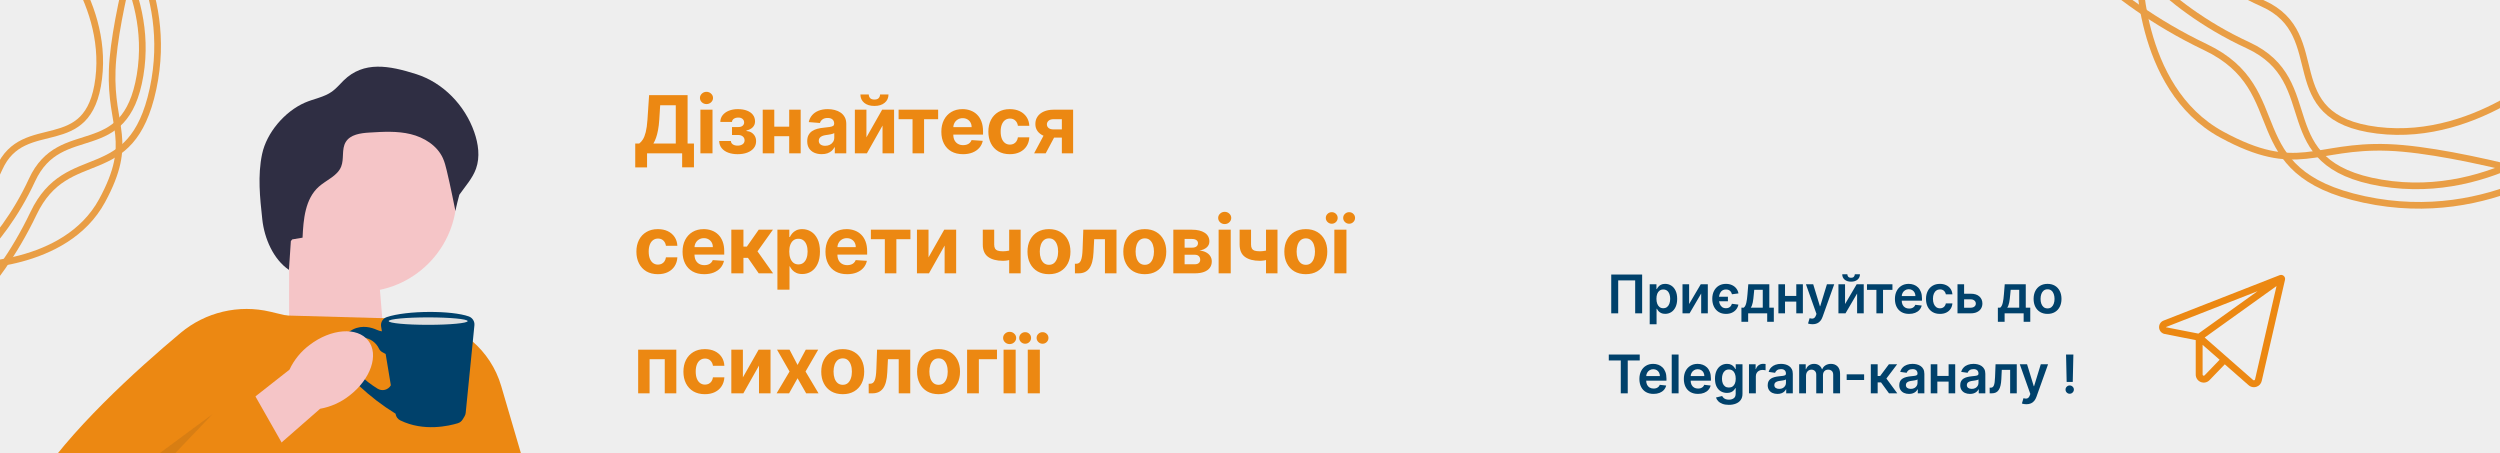<svg width="375" height="68" viewBox="0 0 375 68" fill="none" xmlns="http://www.w3.org/2000/svg">
    <rect x="0" y="0" width="375" height="68" fill="#808080" stroke="none"/>
    <g clip-path="url(#clip0_8331_39051)">
        <rect width="375" height="68" fill="#EEEEEE"/>
        <path d="M95.285 25.105V21.53H95.878C96.079 21.385 96.264 21.18 96.432 20.916C96.599 20.649 96.743 20.281 96.862 19.812C96.981 19.341 97.067 18.724 97.118 17.963L97.365 14.273H103.139V21.53H104.094V25.097H102.321V23H97.058V25.105H95.285ZM98.008 21.53H101.366V15.794H99.027L98.891 17.963C98.854 18.54 98.793 19.051 98.707 19.497C98.625 19.943 98.524 20.334 98.405 20.669C98.288 21.001 98.156 21.288 98.008 21.53ZM105.061 23V16.454H106.877V23H105.061ZM105.973 15.611C105.704 15.611 105.472 15.521 105.279 15.342C105.088 15.161 104.993 14.943 104.993 14.69C104.993 14.44 105.088 14.226 105.279 14.047C105.472 13.865 105.704 13.774 105.973 13.774C106.243 13.774 106.473 13.865 106.664 14.047C106.857 14.226 106.954 14.44 106.954 14.69C106.954 14.943 106.857 15.161 106.664 15.342C106.473 15.521 106.243 15.611 105.973 15.611ZM107.874 21.146H109.634C109.643 21.362 109.739 21.533 109.924 21.658C110.109 21.783 110.347 21.845 110.64 21.845C110.935 21.845 111.184 21.777 111.386 21.641C111.587 21.501 111.688 21.303 111.688 21.044C111.688 20.885 111.648 20.747 111.569 20.631C111.489 20.511 111.379 20.418 111.237 20.349C111.095 20.281 110.93 20.247 110.742 20.247H109.8V19.058H110.742C111.023 19.058 111.239 18.993 111.39 18.862C111.543 18.732 111.62 18.568 111.62 18.372C111.62 18.151 111.541 17.973 111.381 17.84C111.225 17.703 111.014 17.635 110.747 17.635C110.477 17.635 110.252 17.696 110.073 17.818C109.897 17.938 109.806 18.094 109.8 18.287H108.049C108.055 17.895 108.173 17.555 108.403 17.268C108.636 16.982 108.948 16.76 109.34 16.604C109.735 16.447 110.177 16.369 110.666 16.369C111.2 16.369 111.66 16.445 112.046 16.595C112.435 16.743 112.734 16.954 112.941 17.23C113.151 17.506 113.256 17.834 113.256 18.215C113.256 18.561 113.143 18.851 112.916 19.084C112.688 19.317 112.37 19.483 111.961 19.582V19.651C112.231 19.668 112.475 19.74 112.694 19.868C112.913 19.996 113.087 20.172 113.218 20.396C113.349 20.618 113.414 20.881 113.414 21.185C113.414 21.591 113.295 21.939 113.056 22.229C112.82 22.518 112.494 22.741 112.076 22.898C111.661 23.051 111.185 23.128 110.648 23.128C110.126 23.128 109.657 23.053 109.242 22.902C108.83 22.749 108.502 22.524 108.258 22.229C108.016 21.933 107.889 21.572 107.874 21.146ZM118.963 19.003V20.43H115.545V19.003H118.963ZM116.142 16.454V23H114.407V16.454H116.142ZM120.101 16.454V23H118.379V16.454H120.101ZM123.255 23.124C122.838 23.124 122.466 23.051 122.139 22.906C121.812 22.759 121.554 22.541 121.363 22.254C121.176 21.965 121.082 21.604 121.082 21.172C121.082 20.808 121.149 20.503 121.282 20.256C121.416 20.009 121.598 19.81 121.828 19.659C122.058 19.509 122.319 19.395 122.612 19.318C122.907 19.241 123.217 19.188 123.541 19.156C123.922 19.116 124.228 19.079 124.461 19.046C124.694 19.009 124.863 18.954 124.969 18.884C125.074 18.812 125.126 18.707 125.126 18.568V18.543C125.126 18.273 125.041 18.064 124.87 17.916C124.703 17.768 124.464 17.695 124.155 17.695C123.828 17.695 123.568 17.767 123.375 17.912C123.182 18.054 123.054 18.233 122.991 18.449L121.312 18.312C121.397 17.915 121.565 17.571 121.815 17.281C122.065 16.989 122.388 16.764 122.782 16.608C123.18 16.449 123.64 16.369 124.163 16.369C124.527 16.369 124.875 16.412 125.207 16.497C125.542 16.582 125.839 16.715 126.098 16.893C126.359 17.072 126.565 17.303 126.716 17.584C126.866 17.862 126.942 18.196 126.942 18.585V23H125.22V22.092H125.169C125.064 22.297 124.923 22.477 124.747 22.634C124.571 22.787 124.359 22.908 124.112 22.996C123.865 23.081 123.579 23.124 123.255 23.124ZM123.775 21.871C124.042 21.871 124.278 21.818 124.483 21.713C124.687 21.605 124.848 21.46 124.964 21.278C125.081 21.097 125.139 20.891 125.139 20.66V19.966C125.082 20.003 125.004 20.037 124.905 20.068C124.808 20.097 124.699 20.124 124.576 20.149C124.454 20.172 124.332 20.193 124.21 20.213C124.088 20.23 123.977 20.246 123.878 20.26C123.665 20.291 123.478 20.341 123.319 20.409C123.16 20.477 123.037 20.57 122.949 20.686C122.861 20.8 122.817 20.942 122.817 21.112C122.817 21.359 122.906 21.548 123.085 21.679C123.267 21.807 123.497 21.871 123.775 21.871ZM129.964 20.605L132.321 16.454H134.111V23H132.38V18.837L130.032 23H128.23V16.454H129.964V20.605ZM132.01 14.171H133.275C133.273 14.688 133.081 15.104 132.7 15.419C132.322 15.734 131.811 15.892 131.166 15.892C130.518 15.892 130.005 15.734 129.628 15.419C129.25 15.104 129.061 14.688 129.061 14.171H130.318C130.315 14.367 130.378 14.543 130.505 14.699C130.636 14.855 130.856 14.933 131.166 14.933C131.467 14.933 131.683 14.857 131.814 14.703C131.944 14.55 132.01 14.372 132.01 14.171ZM134.789 17.882V16.454H140.72V17.882H138.611V23H136.881V17.882H134.789ZM144.449 23.128C143.776 23.128 143.197 22.991 142.711 22.719C142.228 22.443 141.856 22.054 141.594 21.551C141.333 21.046 141.202 20.447 141.202 19.757C141.202 19.084 141.333 18.493 141.594 17.984C141.856 17.476 142.224 17.079 142.698 16.796C143.175 16.511 143.735 16.369 144.377 16.369C144.809 16.369 145.211 16.439 145.583 16.578C145.958 16.715 146.285 16.921 146.563 17.196C146.844 17.472 147.063 17.818 147.219 18.236C147.376 18.651 147.454 19.136 147.454 19.693V20.192H141.927V19.067H145.745C145.745 18.805 145.688 18.574 145.574 18.372C145.461 18.171 145.303 18.013 145.101 17.899C144.903 17.783 144.671 17.724 144.407 17.724C144.131 17.724 143.887 17.788 143.674 17.916C143.464 18.041 143.299 18.21 143.18 18.423C143.06 18.634 142.999 18.868 142.996 19.126V20.196C142.996 20.52 143.056 20.8 143.175 21.035C143.297 21.271 143.469 21.453 143.691 21.581C143.912 21.709 144.175 21.773 144.479 21.773C144.681 21.773 144.866 21.744 145.033 21.688C145.201 21.631 145.344 21.546 145.464 21.432C145.583 21.318 145.674 21.179 145.736 21.014L147.415 21.125C147.33 21.528 147.155 21.881 146.891 22.182C146.63 22.48 146.292 22.713 145.877 22.881C145.465 23.046 144.989 23.128 144.449 23.128ZM151.476 23.128C150.805 23.128 150.229 22.986 149.746 22.702C149.265 22.415 148.896 22.017 148.638 21.509C148.382 21 148.254 20.415 148.254 19.753C148.254 19.082 148.383 18.494 148.642 17.989C148.903 17.48 149.274 17.084 149.754 16.8C150.234 16.513 150.805 16.369 151.467 16.369C152.038 16.369 152.538 16.473 152.967 16.68C153.396 16.888 153.736 17.179 153.986 17.554C154.236 17.929 154.373 18.369 154.399 18.875H152.686C152.638 18.548 152.51 18.285 152.302 18.087C152.098 17.885 151.829 17.784 151.497 17.784C151.216 17.784 150.97 17.861 150.76 18.014C150.552 18.165 150.39 18.385 150.274 18.675C150.158 18.965 150.099 19.315 150.099 19.727C150.099 20.145 150.156 20.5 150.27 20.793C150.386 21.085 150.55 21.308 150.76 21.462C150.97 21.615 151.216 21.692 151.497 21.692C151.704 21.692 151.89 21.649 152.055 21.564C152.223 21.479 152.361 21.355 152.469 21.193C152.579 21.028 152.652 20.831 152.686 20.601H154.399C154.371 21.101 154.234 21.541 153.99 21.922C153.748 22.3 153.415 22.595 152.989 22.808C152.562 23.021 152.058 23.128 151.476 23.128ZM159.277 23V17.878H158.049C157.717 17.878 157.464 17.954 157.291 18.108C157.117 18.261 157.032 18.443 157.035 18.653C157.032 18.866 157.115 19.047 157.282 19.195C157.453 19.34 157.703 19.412 158.032 19.412H159.882V20.639H158.032C157.473 20.639 156.988 20.554 156.579 20.384C156.17 20.213 155.855 19.976 155.633 19.672C155.411 19.365 155.302 19.009 155.305 18.602C155.302 18.176 155.411 17.803 155.633 17.482C155.855 17.158 156.171 16.906 156.583 16.727C156.998 16.546 157.487 16.454 158.049 16.454H160.968V23H159.277ZM155.117 23L156.937 19.591H158.671L156.856 23H155.117ZM98.682 41.128C98.011 41.128 97.435 40.986 96.952 40.702C96.472 40.415 96.102 40.017 95.844 39.508C95.588 39 95.46 38.415 95.46 37.753C95.46 37.082 95.59 36.494 95.848 35.989C96.109 35.48 96.48 35.084 96.96 34.8C97.44 34.513 98.011 34.369 98.673 34.369C99.244 34.369 99.744 34.473 100.173 34.68C100.602 34.888 100.942 35.179 101.192 35.554C101.442 35.929 101.58 36.369 101.605 36.875H99.892C99.844 36.548 99.716 36.285 99.508 36.087C99.304 35.885 99.035 35.784 98.703 35.784C98.422 35.784 98.176 35.861 97.966 36.014C97.758 36.165 97.597 36.385 97.48 36.675C97.364 36.965 97.305 37.315 97.305 37.727C97.305 38.145 97.362 38.5 97.476 38.793C97.592 39.085 97.756 39.308 97.966 39.462C98.176 39.615 98.422 39.692 98.703 39.692C98.91 39.692 99.097 39.649 99.261 39.564C99.429 39.479 99.567 39.355 99.675 39.193C99.785 39.028 99.858 38.831 99.892 38.601H101.605C101.577 39.101 101.44 39.541 101.196 39.922C100.955 40.3 100.621 40.595 100.195 40.808C99.769 41.021 99.264 41.128 98.682 41.128ZM105.63 41.128C104.957 41.128 104.378 40.992 103.892 40.719C103.409 40.443 103.037 40.054 102.775 39.551C102.514 39.045 102.383 38.447 102.383 37.757C102.383 37.084 102.514 36.493 102.775 35.984C103.037 35.476 103.405 35.08 103.879 34.795C104.356 34.511 104.916 34.369 105.558 34.369C105.99 34.369 106.392 34.439 106.764 34.578C107.139 34.715 107.466 34.92 107.744 35.196C108.025 35.472 108.244 35.818 108.4 36.236C108.556 36.651 108.635 37.136 108.635 37.693V38.192H103.108V37.067H106.926C106.926 36.805 106.869 36.574 106.755 36.372C106.642 36.17 106.484 36.013 106.282 35.899C106.083 35.783 105.852 35.724 105.588 35.724C105.312 35.724 105.068 35.788 104.855 35.916C104.645 36.041 104.48 36.21 104.36 36.423C104.241 36.633 104.18 36.868 104.177 37.126V38.196C104.177 38.52 104.237 38.8 104.356 39.035C104.478 39.271 104.65 39.453 104.872 39.581C105.093 39.709 105.356 39.773 105.66 39.773C105.862 39.773 106.047 39.744 106.214 39.688C106.382 39.631 106.525 39.545 106.645 39.432C106.764 39.318 106.855 39.179 106.917 39.014L108.596 39.125C108.511 39.528 108.336 39.881 108.072 40.182C107.811 40.48 107.473 40.713 107.058 40.881C106.646 41.045 106.17 41.128 105.63 41.128ZM109.699 41V34.455H111.515V36.994H112.026L113.807 34.455H115.938L113.624 37.702L115.963 41H113.807L112.192 38.678H111.515V41H109.699ZM116.611 43.455V34.455H118.4V35.554H118.481C118.561 35.378 118.676 35.199 118.826 35.017C118.98 34.832 119.179 34.679 119.423 34.557C119.67 34.432 119.977 34.369 120.343 34.369C120.821 34.369 121.261 34.494 121.665 34.744C122.068 34.992 122.39 35.365 122.632 35.865C122.873 36.362 122.994 36.986 122.994 37.736C122.994 38.466 122.876 39.082 122.64 39.585C122.407 40.085 122.089 40.465 121.686 40.723C121.285 40.979 120.836 41.106 120.339 41.106C119.987 41.106 119.687 41.048 119.44 40.932C119.196 40.815 118.995 40.669 118.839 40.493C118.683 40.314 118.564 40.133 118.481 39.952H118.426V43.455H116.611ZM118.388 37.727C118.388 38.117 118.441 38.456 118.549 38.746C118.657 39.035 118.814 39.261 119.018 39.423C119.223 39.582 119.471 39.662 119.764 39.662C120.059 39.662 120.309 39.581 120.514 39.419C120.718 39.254 120.873 39.027 120.978 38.737C121.086 38.445 121.14 38.108 121.14 37.727C121.14 37.349 121.088 37.017 120.983 36.73C120.878 36.443 120.723 36.219 120.518 36.057C120.314 35.895 120.062 35.814 119.764 35.814C119.468 35.814 119.218 35.892 119.014 36.048C118.812 36.205 118.657 36.426 118.549 36.713C118.441 37 118.388 37.338 118.388 37.727ZM127.067 41.128C126.394 41.128 125.814 40.992 125.329 40.719C124.846 40.443 124.473 40.054 124.212 39.551C123.951 39.045 123.82 38.447 123.82 37.757C123.82 37.084 123.951 36.493 124.212 35.984C124.473 35.476 124.841 35.08 125.316 34.795C125.793 34.511 126.353 34.369 126.995 34.369C127.427 34.369 127.829 34.439 128.201 34.578C128.576 34.715 128.902 34.92 129.181 35.196C129.462 35.472 129.681 35.818 129.837 36.236C129.993 36.651 130.071 37.136 130.071 37.693V38.192H124.545V37.067H128.363C128.363 36.805 128.306 36.574 128.192 36.372C128.079 36.17 127.921 36.013 127.719 35.899C127.52 35.783 127.289 35.724 127.025 35.724C126.749 35.724 126.505 35.788 126.292 35.916C126.081 36.041 125.917 36.21 125.797 36.423C125.678 36.633 125.617 36.868 125.614 37.126V38.196C125.614 38.52 125.674 38.8 125.793 39.035C125.915 39.271 126.087 39.453 126.309 39.581C126.53 39.709 126.793 39.773 127.097 39.773C127.299 39.773 127.483 39.744 127.651 39.688C127.819 39.631 127.962 39.545 128.081 39.432C128.201 39.318 128.292 39.179 128.354 39.014L130.033 39.125C129.948 39.528 129.773 39.881 129.509 40.182C129.248 40.48 128.91 40.713 128.495 40.881C128.083 41.045 127.607 41.128 127.067 41.128ZM130.631 35.882V34.455H136.563V35.882H134.454V41H132.724V35.882H130.631ZM139.278 38.605L141.634 34.455H143.424V41H141.694V36.837L139.346 41H137.543V34.455H139.278V38.605ZM153.097 34.455V41H151.376V34.455H153.097ZM152.258 37.327V38.758C152.118 38.821 151.945 38.881 151.738 38.938C151.53 38.992 151.313 39.035 151.086 39.07C150.859 39.104 150.645 39.121 150.447 39.121C149.506 39.121 148.766 38.928 148.226 38.541C147.687 38.152 147.417 37.531 147.417 36.679V34.446H149.13V36.679C149.13 36.932 149.172 37.132 149.258 37.28C149.346 37.428 149.485 37.534 149.675 37.599C149.868 37.662 150.126 37.693 150.447 37.693C150.745 37.693 151.038 37.662 151.324 37.599C151.611 37.537 151.922 37.446 152.258 37.327ZM157.344 41.128C156.682 41.128 156.11 40.987 155.627 40.706C155.147 40.422 154.776 40.027 154.514 39.521C154.253 39.013 154.122 38.423 154.122 37.753C154.122 37.077 154.253 36.486 154.514 35.98C154.776 35.472 155.147 35.077 155.627 34.795C156.11 34.511 156.682 34.369 157.344 34.369C158.006 34.369 158.577 34.511 159.057 34.795C159.54 35.077 159.912 35.472 160.174 35.98C160.435 36.486 160.566 37.077 160.566 37.753C160.566 38.423 160.435 39.013 160.174 39.521C159.912 40.027 159.54 40.422 159.057 40.706C158.577 40.987 158.006 41.128 157.344 41.128ZM157.353 39.722C157.654 39.722 157.905 39.636 158.107 39.466C158.308 39.293 158.46 39.057 158.563 38.758C158.668 38.46 158.72 38.121 158.72 37.74C158.72 37.359 158.668 37.02 158.563 36.722C158.46 36.423 158.308 36.188 158.107 36.014C157.905 35.841 157.654 35.754 157.353 35.754C157.049 35.754 156.793 35.841 156.585 36.014C156.381 36.188 156.226 36.423 156.121 36.722C156.019 37.02 155.968 37.359 155.968 37.74C155.968 38.121 156.019 38.46 156.121 38.758C156.226 39.057 156.381 39.293 156.585 39.466C156.793 39.636 157.049 39.722 157.353 39.722ZM161.242 41L161.234 39.56H161.451C161.605 39.56 161.737 39.523 161.848 39.449C161.961 39.372 162.055 39.249 162.129 39.078C162.203 38.908 162.261 38.682 162.304 38.401C162.346 38.117 162.375 37.767 162.389 37.352L162.495 34.455H167.473V41H165.742V35.882H164.127L164.025 37.881C164 38.429 163.933 38.901 163.825 39.295C163.72 39.69 163.573 40.014 163.386 40.267C163.198 40.517 162.973 40.702 162.708 40.821C162.444 40.94 162.137 41 161.788 41H161.242ZM171.717 41.128C171.055 41.128 170.483 40.987 170 40.706C169.52 40.422 169.149 40.027 168.888 39.521C168.626 39.013 168.496 38.423 168.496 37.753C168.496 37.077 168.626 36.486 168.888 35.98C169.149 35.472 169.52 35.077 170 34.795C170.483 34.511 171.055 34.369 171.717 34.369C172.379 34.369 172.95 34.511 173.43 34.795C173.913 35.077 174.285 35.472 174.547 35.98C174.808 36.486 174.939 37.077 174.939 37.753C174.939 38.423 174.808 39.013 174.547 39.521C174.285 40.027 173.913 40.422 173.43 40.706C172.95 40.987 172.379 41.128 171.717 41.128ZM171.726 39.722C172.027 39.722 172.278 39.636 172.48 39.466C172.682 39.293 172.834 39.057 172.936 38.758C173.041 38.46 173.094 38.121 173.094 37.74C173.094 37.359 173.041 37.02 172.936 36.722C172.834 36.423 172.682 36.188 172.48 36.014C172.278 35.841 172.027 35.754 171.726 35.754C171.422 35.754 171.166 35.841 170.959 36.014C170.754 36.188 170.599 36.423 170.494 36.722C170.392 37.02 170.341 37.359 170.341 37.74C170.341 38.121 170.392 38.46 170.494 38.758C170.599 39.057 170.754 39.293 170.959 39.466C171.166 39.636 171.422 39.722 171.726 39.722ZM175.999 41V34.455H178.79C179.597 34.455 180.235 34.608 180.704 34.915C181.173 35.222 181.407 35.658 181.407 36.223C181.407 36.578 181.275 36.874 181.011 37.109C180.746 37.345 180.38 37.504 179.911 37.587C180.303 37.615 180.637 37.705 180.913 37.855C181.191 38.003 181.403 38.195 181.548 38.43C181.695 38.666 181.769 38.928 181.769 39.215C181.769 39.587 181.67 39.906 181.471 40.173C181.275 40.44 180.986 40.645 180.606 40.787C180.228 40.929 179.766 41 179.221 41H175.999ZM177.691 39.641H179.221C179.474 39.641 179.671 39.581 179.813 39.462C179.958 39.34 180.031 39.173 180.031 38.963C180.031 38.73 179.958 38.547 179.813 38.413C179.671 38.28 179.474 38.213 179.221 38.213H177.691V39.641ZM177.691 37.148H178.829C179.011 37.148 179.165 37.122 179.293 37.071C179.424 37.017 179.523 36.94 179.592 36.841C179.663 36.742 179.698 36.624 179.698 36.487C179.698 36.285 179.617 36.128 179.455 36.014C179.293 35.901 179.072 35.844 178.79 35.844H177.691V37.148ZM182.793 41V34.455H184.609V41H182.793ZM183.705 33.611C183.435 33.611 183.204 33.521 183.011 33.342C182.82 33.16 182.725 32.943 182.725 32.69C182.725 32.44 182.82 32.226 183.011 32.047C183.204 31.865 183.435 31.774 183.705 31.774C183.975 31.774 184.205 31.865 184.396 32.047C184.589 32.226 184.685 32.44 184.685 32.69C184.685 32.943 184.589 33.16 184.396 33.342C184.205 33.521 183.975 33.611 183.705 33.611ZM191.623 34.455V41H189.902V34.455H191.623ZM190.784 37.327V38.758C190.645 38.821 190.471 38.881 190.264 38.938C190.057 38.992 189.839 39.035 189.612 39.07C189.385 39.104 189.172 39.121 188.973 39.121C188.032 39.121 187.292 38.928 186.753 38.541C186.213 38.152 185.943 37.531 185.943 36.679V34.446H187.656V36.679C187.656 36.932 187.699 37.132 187.784 37.28C187.872 37.428 188.011 37.534 188.201 37.599C188.395 37.662 188.652 37.693 188.973 37.693C189.271 37.693 189.564 37.662 189.851 37.599C190.137 37.537 190.449 37.446 190.784 37.327ZM195.87 41.128C195.208 41.128 194.636 40.987 194.153 40.706C193.673 40.422 193.302 40.027 193.041 39.521C192.779 39.013 192.649 38.423 192.649 37.753C192.649 37.077 192.779 36.486 193.041 35.98C193.302 35.472 193.673 35.077 194.153 34.795C194.636 34.511 195.208 34.369 195.87 34.369C196.532 34.369 197.103 34.511 197.583 34.795C198.066 35.077 198.438 35.472 198.7 35.98C198.961 36.486 199.092 37.077 199.092 37.753C199.092 38.423 198.961 39.013 198.7 39.521C198.438 40.027 198.066 40.422 197.583 40.706C197.103 40.987 196.532 41.128 195.87 41.128ZM195.879 39.722C196.18 39.722 196.431 39.636 196.633 39.466C196.835 39.293 196.987 39.057 197.089 38.758C197.194 38.46 197.247 38.121 197.247 37.74C197.247 37.359 197.194 37.02 197.089 36.722C196.987 36.423 196.835 36.188 196.633 36.014C196.431 35.841 196.18 35.754 195.879 35.754C195.575 35.754 195.319 35.841 195.112 36.014C194.907 36.188 194.752 36.423 194.647 36.722C194.545 37.02 194.494 37.359 194.494 37.74C194.494 38.121 194.545 38.46 194.647 38.758C194.752 39.057 194.907 39.293 195.112 39.466C195.319 39.636 195.575 39.722 195.879 39.722ZM200.152 41V34.455H201.967V41H200.152ZM199.764 33.56C199.52 33.56 199.31 33.474 199.134 33.304C198.957 33.131 198.869 32.926 198.869 32.69C198.869 32.449 198.957 32.244 199.134 32.077C199.31 31.909 199.52 31.825 199.764 31.825C200.011 31.825 200.22 31.909 200.391 32.077C200.564 32.244 200.651 32.449 200.651 32.69C200.651 32.926 200.564 33.131 200.391 33.304C200.22 33.474 200.011 33.56 199.764 33.56ZM202.372 33.56C202.128 33.56 201.918 33.474 201.742 33.304C201.565 33.131 201.477 32.926 201.477 32.69C201.477 32.449 201.565 32.244 201.742 32.077C201.918 31.909 202.128 31.825 202.372 31.825C202.619 31.825 202.828 31.909 202.999 32.077C203.172 32.244 203.259 32.449 203.259 32.69C203.259 32.926 203.172 33.131 202.999 33.304C202.828 33.474 202.619 33.56 202.372 33.56ZM95.724 59V52.455H101.447V59H99.713V53.882H97.438V59H95.724ZM105.734 59.128C105.063 59.128 104.487 58.986 104.004 58.702C103.523 58.415 103.154 58.017 102.896 57.508C102.64 57 102.512 56.415 102.512 55.753C102.512 55.082 102.641 54.494 102.9 53.989C103.161 53.48 103.532 53.084 104.012 52.8C104.492 52.513 105.063 52.369 105.725 52.369C106.296 52.369 106.796 52.473 107.225 52.68C107.654 52.888 107.994 53.179 108.244 53.554C108.494 53.929 108.631 54.369 108.657 54.875H106.944C106.896 54.548 106.768 54.285 106.56 54.087C106.356 53.885 106.087 53.784 105.755 53.784C105.474 53.784 105.228 53.861 105.018 54.014C104.81 54.165 104.648 54.385 104.532 54.675C104.416 54.965 104.357 55.315 104.357 55.727C104.357 56.145 104.414 56.5 104.528 56.793C104.644 57.085 104.808 57.308 105.018 57.462C105.228 57.615 105.474 57.692 105.755 57.692C105.962 57.692 106.148 57.649 106.313 57.564C106.481 57.479 106.619 57.355 106.727 57.193C106.837 57.028 106.91 56.831 106.944 56.601H108.657C108.629 57.101 108.492 57.541 108.248 57.922C108.006 58.3 107.673 58.595 107.246 58.808C106.82 59.021 106.316 59.128 105.734 59.128ZM111.434 56.605L113.79 52.455H115.58V59H113.85V54.837L111.502 59H109.699V52.455H111.434V56.605ZM118.432 52.455L119.634 54.743L120.865 52.455H122.728L120.831 55.727L122.779 59H120.925L119.634 56.737L118.364 59H116.489L118.432 55.727L116.557 52.455H118.432ZM126.409 59.128C125.747 59.128 125.174 58.987 124.692 58.706C124.211 58.422 123.841 58.027 123.579 57.521C123.318 57.013 123.187 56.423 123.187 55.753C123.187 55.077 123.318 54.486 123.579 53.98C123.841 53.472 124.211 53.077 124.692 52.795C125.174 52.511 125.747 52.369 126.409 52.369C127.071 52.369 127.642 52.511 128.122 52.795C128.605 53.077 128.977 53.472 129.238 53.98C129.5 54.486 129.63 55.077 129.63 55.753C129.63 56.423 129.5 57.013 129.238 57.521C128.977 58.027 128.605 58.422 128.122 58.706C127.642 58.987 127.071 59.128 126.409 59.128ZM126.417 57.722C126.719 57.722 126.97 57.636 127.172 57.466C127.373 57.293 127.525 57.057 127.628 56.758C127.733 56.46 127.785 56.121 127.785 55.74C127.785 55.359 127.733 55.02 127.628 54.722C127.525 54.423 127.373 54.188 127.172 54.014C126.97 53.841 126.719 53.754 126.417 53.754C126.113 53.754 125.858 53.841 125.65 54.014C125.446 54.188 125.291 54.423 125.186 54.722C125.084 55.02 125.032 55.359 125.032 55.74C125.032 56.121 125.084 56.46 125.186 56.758C125.291 57.057 125.446 57.293 125.65 57.466C125.858 57.636 126.113 57.722 126.417 57.722ZM130.307 59L130.299 57.56H130.516C130.67 57.56 130.802 57.523 130.912 57.449C131.026 57.372 131.12 57.249 131.194 57.078C131.268 56.908 131.326 56.682 131.368 56.401C131.411 56.117 131.439 55.767 131.454 55.352L131.56 52.455H136.537V59H134.807V53.882H133.192L133.09 55.881C133.064 56.429 132.998 56.901 132.89 57.295C132.785 57.69 132.638 58.014 132.451 58.267C132.263 58.517 132.037 58.702 131.773 58.821C131.509 58.94 131.202 59 130.853 59H130.307ZM140.782 59.128C140.12 59.128 139.548 58.987 139.065 58.706C138.585 58.422 138.214 58.027 137.953 57.521C137.691 57.013 137.561 56.423 137.561 55.753C137.561 55.077 137.691 54.486 137.953 53.98C138.214 53.472 138.585 53.077 139.065 52.795C139.548 52.511 140.12 52.369 140.782 52.369C141.444 52.369 142.015 52.511 142.495 52.795C142.978 53.077 143.35 53.472 143.612 53.98C143.873 54.486 144.004 55.077 144.004 55.753C144.004 56.423 143.873 57.013 143.612 57.521C143.35 58.027 142.978 58.422 142.495 58.706C142.015 58.987 141.444 59.128 140.782 59.128ZM140.791 57.722C141.092 57.722 141.343 57.636 141.545 57.466C141.747 57.293 141.899 57.057 142.001 56.758C142.106 56.46 142.159 56.121 142.159 55.74C142.159 55.359 142.106 55.02 142.001 54.722C141.899 54.423 141.747 54.188 141.545 54.014C141.343 53.841 141.092 53.754 140.791 53.754C140.487 53.754 140.231 53.841 140.024 54.014C139.819 54.188 139.664 54.423 139.559 54.722C139.457 55.02 139.406 55.359 139.406 55.74C139.406 56.121 139.457 56.46 139.559 56.758C139.664 57.057 139.819 57.293 140.024 57.466C140.231 57.636 140.487 57.722 140.791 57.722ZM149.547 52.455V53.882H146.828V59H145.064V52.455H149.547ZM150.534 59V52.455H152.349V59H150.534ZM151.446 51.611C151.176 51.611 150.944 51.521 150.751 51.342C150.561 51.16 150.466 50.943 150.466 50.69C150.466 50.44 150.561 50.226 150.751 50.047C150.944 49.865 151.176 49.774 151.446 49.774C151.716 49.774 151.946 49.865 152.136 50.047C152.329 50.226 152.426 50.44 152.426 50.69C152.426 50.943 152.329 51.16 152.136 51.342C151.946 51.521 151.716 51.611 151.446 51.611ZM154.164 59V52.455H155.979V59H154.164ZM153.776 51.56C153.532 51.56 153.322 51.474 153.145 51.304C152.969 51.131 152.881 50.926 152.881 50.69C152.881 50.449 152.969 50.244 153.145 50.077C153.322 49.909 153.532 49.825 153.776 49.825C154.023 49.825 154.232 49.909 154.403 50.077C154.576 50.244 154.663 50.449 154.663 50.69C154.663 50.926 154.576 51.131 154.403 51.304C154.232 51.474 154.023 51.56 153.776 51.56ZM156.384 51.56C156.14 51.56 155.93 51.474 155.753 51.304C155.577 51.131 155.489 50.926 155.489 50.69C155.489 50.449 155.577 50.244 155.753 50.077C155.93 49.909 156.14 49.825 156.384 49.825C156.631 49.825 156.84 49.909 157.011 50.077C157.184 50.244 157.27 50.449 157.27 50.69C157.27 50.926 157.184 51.131 157.011 51.304C156.84 51.474 156.631 51.56 156.384 51.56Z" fill="#EC8812"/>
        <path d="M43.356 55.109L58.247 58.676L56.519 37.809L43.368 38.897L43.356 55.109Z" fill="#F5C5C7"/>
        <path d="M54.008 43.783C62.014 43.783 68.504 37.293 68.504 29.287C68.504 21.281 62.014 14.79 54.008 14.79C46.002 14.79 39.512 21.281 39.512 29.287C39.512 37.293 46.002 43.783 54.008 43.783Z" fill="#F5C5C7"/>
        <path d="M69.307 90.869C69.191 90.908 69.077 90.943 68.962 90.979C68.928 90.989 68.895 91 68.861 91.01C67.633 91.391 66.387 91.731 65.127 92.034C60.531 93.142 55.729 93.728 50.794 93.728C49.407 93.728 48.031 93.683 46.669 93.591C45.276 93.498 43.896 93.359 42.532 93.172C41.978 93.097 41.428 93.017 40.88 92.926C39.317 92.673 37.773 92.356 36.252 91.985C35.739 91.861 35.228 91.729 34.719 91.588C34.544 91.543 34.369 91.494 34.196 91.445C33.478 91.242 32.765 91.028 32.058 90.798C32.011 90.784 31.961 90.768 31.914 90.753C31.281 90.548 30.652 90.332 30.027 90.106C29.465 89.904 28.907 89.691 28.351 89.471C27.115 88.984 25.901 88.457 24.706 87.891L25.165 85.808L26.759 78.591L30.22 62.912L33.718 47.067L42.91 47.323H42.914L43.362 47.337L57.341 47.726L63.457 47.897L69.307 90.869Z" fill="#EC8812"/>
        <path d="M82.998 84.558C81.147 85.712 79.227 86.767 77.249 87.718C76.76 87.954 76.265 88.182 75.768 88.406C75.679 88.445 75.593 88.485 75.504 88.522C75.076 88.713 74.645 88.897 74.211 89.076L74.017 89.159C73.903 89.206 73.789 89.253 73.673 89.298C72.244 89.876 70.79 90.403 69.31 90.869C69.194 90.908 69.08 90.943 68.964 90.979L56.142 58.171L55.276 55.956L52.858 49.768L52.057 47.718L57.349 47.8L63.459 47.897C69.005 48.606 73.604 52.531 75.178 57.894L83 84.558L82.998 84.558Z" fill="#EC8812"/>
        <path d="M43.839 35.91C44.354 35.824 44.869 35.735 45.384 35.649C45.506 32.895 45.771 29.823 47.833 27.994C48.969 26.985 50.612 26.398 51.176 24.987C51.643 23.817 51.207 22.381 51.859 21.304C52.545 20.17 54.078 19.967 55.403 19.885C57.476 19.757 59.587 19.631 61.605 20.122C63.624 20.616 65.571 21.83 66.432 23.721C66.697 24.303 66.851 24.93 67.004 25.551C67.521 27.652 68.313 31.649 68.313 31.649C68.313 31.649 68.466 30.822 68.902 29.212C69.793 27.939 70.879 26.763 71.402 25.301C72.031 23.54 71.754 21.573 71.137 19.81C69.736 15.799 66.485 12.409 62.437 11.119C58.386 9.832 54.556 9.103 51.529 12.086C50.961 12.646 50.45 13.271 49.802 13.735C48.603 14.594 47.072 14.81 45.72 15.404C42.711 16.724 39.991 19.9 39.313 23.116C38.635 26.331 38.989 29.662 39.347 32.931C39.655 35.749 40.993 38.891 43.34 40.483C43.436 39.041 43.533 37.6 43.629 36.158L43.837 35.912H43.839V35.91Z" fill="#2F2E43"/>
        <path d="M51.864 49.463L51.722 49.695L47.764 56.165L41.896 65.763L40.707 67.707L36.372 74.798C36.372 74.798 34.965 76.777 32.59 79.314L32.583 79.322C31.72 80.242 30.731 81.234 29.637 82.231C29.629 82.241 29.621 82.249 29.611 82.254C28.275 83.473 26.781 84.697 25.166 85.808C24.501 86.266 23.817 86.702 23.118 87.111C22.974 87.04 22.833 86.965 22.691 86.893C15.966 83.4 9.972 78.695 5 73.067C10.19 64.777 20.461 55.481 27.078 49.944C30.822 46.81 35.823 45.629 40.571 46.764L42.91 47.323L43.362 47.431L51.864 49.463Z" fill="#EC8812"/>
        <path d="M70.329 47.468C67.78 46.55 61.033 46.546 58.007 47.568C57.419 47.767 57.063 48.364 57.166 48.975L57.286 49.701C57.022 49.661 56.765 49.587 56.521 49.475C55.8 49.145 54.379 48.697 52.944 49.412C51.942 49.911 51.236 50.852 50.989 51.947C50.397 54.565 51.889 56.013 51.889 56.013L53.876 57.879C55.54 59.439 57.356 60.83 59.296 62.029L59.335 62.053L58.628 57.796C58.229 58.498 57.327 58.727 56.641 58.303C54.908 57.23 52.076 55.08 52.419 52.639C52.659 50.937 53.605 50.575 54.513 50.652C55.529 50.738 56.415 51.377 56.849 52.299C56.953 52.519 57.124 52.7 57.337 52.818L57.848 53.097L59.345 62.12C59.412 62.525 59.671 62.874 60.039 63.055C63.561 64.783 67.362 63.886 68.676 63.484C68.977 63.391 69.234 63.193 69.396 62.922L69.679 62.452C69.777 62.291 69.836 62.108 69.855 61.921L71.162 48.789C71.219 48.209 70.875 47.667 70.327 47.468L70.329 47.468Z" fill="#00416B"/>
        <path d="M64.227 48.724C67.497 48.724 70.148 48.474 70.148 48.166C70.148 47.858 67.497 47.608 64.227 47.608C60.957 47.608 58.306 47.858 58.306 48.166C58.306 48.474 60.957 48.724 64.227 48.724Z" fill="#DEDFE0"/>
        <path d="M52.398 59.352C55.611 56.894 56.883 53.197 55.238 51.096C53.595 48.995 49.658 49.284 46.443 51.745C45.146 52.71 44.108 53.979 43.423 55.447L29.949 66.039L35.298 72.438L48.014 61.316C49.623 61.027 51.127 60.353 52.396 59.352H52.398Z" fill="#F5C5C7"/>
        <path d="M43.483 68.554L38.154 59.18L18.758 68.307L29.61 82.257L43.483 68.554Z" fill="#EC8812"/>
        <path opacity="0.1" d="M31.86 62.141C31.86 62.141 17.721 72.493 18.244 72.436C18.767 72.379 25.738 68.544 25.738 68.544L31.86 62.141Z" fill="#272223"/>
        <path d="M246.321 41.182V47H245.276V42.057H242.73V47H241.685V41.182H246.321ZM247.456 48.636V42.636H248.468V43.358H248.527C248.58 43.252 248.655 43.139 248.752 43.02C248.848 42.899 248.979 42.795 249.144 42.71C249.308 42.623 249.519 42.58 249.774 42.58C250.112 42.58 250.416 42.666 250.686 42.838C250.959 43.008 251.175 43.261 251.334 43.597C251.495 43.93 251.576 44.339 251.576 44.824C251.576 45.303 251.497 45.71 251.34 46.045C251.183 46.381 250.969 46.636 250.698 46.812C250.427 46.989 250.12 47.077 249.777 47.077C249.527 47.077 249.32 47.035 249.155 46.952C248.99 46.868 248.858 46.768 248.757 46.651C248.659 46.531 248.582 46.419 248.527 46.312H248.485V48.636H247.456ZM248.465 44.818C248.465 45.1 248.505 45.347 248.584 45.56C248.666 45.772 248.782 45.938 248.933 46.057C249.087 46.174 249.273 46.233 249.49 46.233C249.718 46.233 249.908 46.172 250.061 46.051C250.215 45.928 250.33 45.76 250.408 45.548C250.487 45.334 250.527 45.091 250.527 44.818C250.527 44.547 250.488 44.307 250.411 44.097C250.333 43.886 250.218 43.722 250.064 43.602C249.911 43.483 249.719 43.423 249.49 43.423C249.271 43.423 249.084 43.481 248.931 43.597C248.777 43.712 248.661 43.874 248.581 44.082C248.504 44.291 248.465 44.536 248.465 44.818ZM253.368 45.608L255.115 42.636H256.172V47H255.177V44.026L253.436 47H252.376V42.636H253.368V45.608ZM259.188 44.511V45.19H257.412V44.511H259.188ZM260.77 44.011L259.798 44.139C259.745 43.933 259.647 43.762 259.503 43.628C259.359 43.492 259.157 43.423 258.898 43.423C258.667 43.423 258.472 43.481 258.313 43.597C258.155 43.712 258.036 43.875 257.955 44.085C257.873 44.294 257.832 44.538 257.832 44.818C257.832 45.1 257.872 45.347 257.952 45.56C258.033 45.772 258.153 45.938 258.31 46.057C258.469 46.174 258.665 46.233 258.898 46.233C259.057 46.233 259.196 46.206 259.315 46.151C259.435 46.094 259.533 46.016 259.611 45.918C259.69 45.817 259.748 45.701 259.784 45.568L260.761 45.69C260.706 45.965 260.595 46.207 260.426 46.418C260.26 46.626 260.046 46.79 259.784 46.909C259.525 47.026 259.229 47.085 258.898 47.085C258.474 47.085 258.107 46.989 257.798 46.795C257.492 46.602 257.255 46.335 257.088 45.994C256.923 45.653 256.841 45.261 256.841 44.818C256.841 44.381 256.924 43.994 257.091 43.659C257.26 43.322 257.497 43.058 257.804 42.867C258.111 42.675 258.475 42.58 258.898 42.58C259.227 42.58 259.523 42.639 259.784 42.758C260.047 42.876 260.264 43.042 260.435 43.256C260.607 43.47 260.719 43.722 260.77 44.011ZM261.213 48.267V46.153H261.559C261.652 46.081 261.73 45.984 261.792 45.861C261.855 45.736 261.906 45.589 261.946 45.42C261.987 45.25 262.021 45.06 262.048 44.849C262.074 44.637 262.098 44.409 262.119 44.165L262.244 42.636H265.397V46.153H266.073V48.267H265.079V47H262.224V48.267H261.213ZM262.616 46.153H264.414V43.466H263.136L263.068 44.165C263.03 44.627 262.98 45.023 262.917 45.352C262.855 45.682 262.754 45.949 262.616 46.153ZM269.758 44.392V45.236H267.435V44.392H269.758ZM267.753 42.636V47H266.761V42.636H267.753ZM270.432 42.636V47H269.443V42.636H270.432ZM271.875 48.636C271.735 48.636 271.605 48.625 271.486 48.602C271.368 48.581 271.275 48.557 271.205 48.528L271.443 47.727C271.593 47.771 271.726 47.792 271.844 47.79C271.961 47.788 272.065 47.751 272.154 47.679C272.244 47.609 272.321 47.492 272.384 47.327L272.472 47.091L270.889 42.636H271.98L272.986 45.932H273.031L274.04 42.636H275.134L273.386 47.528C273.305 47.76 273.197 47.957 273.063 48.122C272.928 48.289 272.763 48.416 272.568 48.503C272.375 48.592 272.144 48.636 271.875 48.636ZM276.757 45.608L278.504 42.636H279.561V47H278.566V44.026L276.825 47H275.765V42.636H276.757V45.608ZM278.223 41.136H278.993C278.993 41.468 278.872 41.737 278.632 41.943C278.393 42.148 278.069 42.25 277.66 42.25C277.255 42.25 276.932 42.148 276.691 41.943C276.453 41.737 276.334 41.468 276.336 41.136H277.101C277.101 41.273 277.142 41.395 277.226 41.503C277.311 41.609 277.456 41.662 277.66 41.662C277.861 41.662 278.004 41.609 278.089 41.503C278.176 41.397 278.221 41.275 278.223 41.136ZM280.048 43.48V42.636H283.866V43.48H282.454V47H281.46V43.48H280.048ZM286.357 47.085C285.92 47.085 285.542 46.994 285.224 46.812C284.908 46.629 284.664 46.369 284.494 46.034C284.323 45.697 284.238 45.3 284.238 44.844C284.238 44.395 284.323 44.001 284.494 43.662C284.666 43.321 284.907 43.056 285.215 42.867C285.524 42.675 285.887 42.58 286.303 42.58C286.572 42.58 286.826 42.623 287.065 42.71C287.305 42.795 287.517 42.928 287.701 43.108C287.887 43.288 288.033 43.517 288.139 43.795C288.245 44.072 288.298 44.401 288.298 44.784V45.099H284.721V44.406H287.312C287.31 44.209 287.267 44.034 287.184 43.881C287.101 43.725 286.984 43.603 286.835 43.514C286.687 43.425 286.515 43.381 286.318 43.381C286.107 43.381 285.923 43.432 285.764 43.534C285.605 43.635 285.481 43.767 285.392 43.932C285.304 44.095 285.26 44.274 285.258 44.469V45.074C285.258 45.328 285.304 45.545 285.397 45.727C285.49 45.907 285.62 46.045 285.786 46.142C285.953 46.237 286.148 46.284 286.372 46.284C286.521 46.284 286.657 46.263 286.778 46.222C286.899 46.178 287.004 46.115 287.093 46.031C287.182 45.948 287.249 45.845 287.295 45.722L288.255 45.83C288.195 46.083 288.079 46.305 287.909 46.494C287.74 46.682 287.524 46.828 287.261 46.932C286.998 47.034 286.696 47.085 286.357 47.085ZM290.991 47.085C290.556 47.085 290.182 46.99 289.869 46.798C289.558 46.607 289.319 46.343 289.15 46.006C288.984 45.667 288.9 45.276 288.9 44.835C288.9 44.392 288.986 44.001 289.156 43.662C289.326 43.321 289.567 43.056 289.878 42.867C290.19 42.675 290.559 42.58 290.986 42.58C291.34 42.58 291.653 42.645 291.926 42.776C292.2 42.904 292.419 43.087 292.582 43.324C292.745 43.559 292.838 43.833 292.861 44.148H291.878C291.838 43.938 291.743 43.762 291.593 43.622C291.446 43.48 291.248 43.409 291 43.409C290.789 43.409 290.605 43.466 290.446 43.58C290.287 43.691 290.163 43.852 290.074 44.062C289.986 44.273 289.943 44.525 289.943 44.818C289.943 45.115 289.986 45.371 290.074 45.585C290.161 45.797 290.283 45.961 290.44 46.077C290.599 46.19 290.786 46.247 291 46.247C291.151 46.247 291.287 46.219 291.406 46.162C291.527 46.103 291.629 46.019 291.71 45.909C291.791 45.799 291.847 45.666 291.878 45.508H292.861C292.836 45.817 292.745 46.091 292.588 46.33C292.431 46.566 292.217 46.752 291.946 46.886C291.675 47.019 291.357 47.085 290.991 47.085ZM294.321 44.057H295.608C296.165 44.057 296.596 44.192 296.901 44.463C297.205 44.734 297.359 45.089 297.361 45.528C297.359 45.814 297.289 46.068 297.151 46.29C297.014 46.511 296.815 46.686 296.554 46.812C296.294 46.938 295.979 47 295.608 47H293.625V42.636H294.616V46.156H295.608C295.831 46.156 296.015 46.099 296.159 45.986C296.303 45.87 296.375 45.722 296.375 45.543C296.375 45.353 296.303 45.199 296.159 45.08C296.015 44.96 295.831 44.901 295.608 44.901H294.321V44.057ZM299.68 48.267V46.153H300.027C300.12 46.081 300.197 45.984 300.26 45.861C300.322 45.736 300.373 45.589 300.413 45.42C300.455 45.25 300.489 45.06 300.515 44.849C300.542 44.637 300.566 44.409 300.586 44.165L300.711 42.636H303.865V46.153H304.541V48.267H303.547V47H300.692V48.267H299.68ZM301.084 46.153H302.882V43.466H301.603L301.535 44.165C301.497 44.627 301.447 45.023 301.385 45.352C301.322 45.682 301.222 45.949 301.084 46.153ZM307.132 47.085C306.706 47.085 306.337 46.992 306.024 46.804C305.712 46.617 305.469 46.354 305.297 46.017C305.126 45.68 305.041 45.286 305.041 44.835C305.041 44.385 305.126 43.99 305.297 43.651C305.469 43.312 305.712 43.048 306.024 42.861C306.337 42.673 306.706 42.58 307.132 42.58C307.558 42.58 307.928 42.673 308.24 42.861C308.553 43.048 308.794 43.312 308.965 43.651C309.137 43.99 309.223 44.385 309.223 44.835C309.223 45.286 309.137 45.68 308.965 46.017C308.794 46.354 308.553 46.617 308.24 46.804C307.928 46.992 307.558 47.085 307.132 47.085ZM307.138 46.261C307.369 46.261 307.562 46.198 307.717 46.071C307.873 45.942 307.988 45.77 308.064 45.554C308.142 45.338 308.18 45.097 308.18 44.832C308.18 44.565 308.142 44.324 308.064 44.108C307.988 43.89 307.873 43.717 307.717 43.588C307.562 43.459 307.369 43.395 307.138 43.395C306.901 43.395 306.704 43.459 306.547 43.588C306.392 43.717 306.275 43.89 306.197 44.108C306.122 44.324 306.084 44.565 306.084 44.832C306.084 45.097 306.122 45.338 306.197 45.554C306.275 45.77 306.392 45.942 306.547 46.071C306.704 46.198 306.901 46.261 307.138 46.261ZM241.318 54.065V53.182H245.96V54.065H244.162V59H243.116V54.065H241.318ZM248.029 59.085C247.591 59.085 247.213 58.994 246.895 58.812C246.579 58.629 246.335 58.369 246.165 58.034C245.995 57.697 245.909 57.3 245.909 56.844C245.909 56.395 245.995 56.001 246.165 55.662C246.337 55.321 246.578 55.056 246.887 54.867C247.195 54.675 247.558 54.58 247.975 54.58C248.244 54.58 248.497 54.623 248.736 54.71C248.977 54.795 249.189 54.928 249.372 55.108C249.558 55.288 249.704 55.517 249.81 55.795C249.916 56.072 249.969 56.401 249.969 56.784V57.099H246.392V56.406H248.983C248.981 56.209 248.939 56.034 248.855 55.881C248.772 55.725 248.656 55.603 248.506 55.514C248.358 55.425 248.186 55.381 247.989 55.381C247.779 55.381 247.594 55.432 247.435 55.534C247.276 55.635 247.152 55.767 247.063 55.932C246.976 56.095 246.931 56.274 246.929 56.469V57.074C246.929 57.328 246.976 57.545 247.068 57.727C247.161 57.907 247.291 58.045 247.458 58.142C247.624 58.237 247.819 58.284 248.043 58.284C248.192 58.284 248.328 58.263 248.449 58.222C248.57 58.178 248.675 58.115 248.764 58.031C248.853 57.948 248.921 57.845 248.966 57.722L249.926 57.83C249.866 58.083 249.75 58.305 249.58 58.494C249.411 58.682 249.195 58.828 248.932 58.932C248.669 59.034 248.368 59.085 248.029 59.085ZM251.787 53.182V59H250.759V53.182H251.787ZM254.697 59.085C254.259 59.085 253.881 58.994 253.563 58.812C253.247 58.629 253.004 58.369 252.833 58.034C252.663 57.697 252.577 57.3 252.577 56.844C252.577 56.395 252.663 56.001 252.833 55.662C253.006 55.321 253.246 55.056 253.555 54.867C253.863 54.675 254.226 54.58 254.643 54.58C254.912 54.58 255.166 54.623 255.404 54.71C255.645 54.795 255.857 54.928 256.041 55.108C256.226 55.288 256.372 55.517 256.478 55.795C256.584 56.072 256.637 56.401 256.637 56.784V57.099H253.06V56.406H255.651C255.649 56.209 255.607 56.034 255.523 55.881C255.44 55.725 255.324 55.603 255.174 55.514C255.026 55.425 254.854 55.381 254.657 55.381C254.447 55.381 254.262 55.432 254.103 55.534C253.944 55.635 253.82 55.767 253.731 55.932C253.644 56.095 253.599 56.274 253.597 56.469V57.074C253.597 57.328 253.644 57.545 253.737 57.727C253.829 57.907 253.959 58.045 254.126 58.142C254.292 58.237 254.488 58.284 254.711 58.284C254.861 58.284 254.996 58.263 255.117 58.222C255.238 58.178 255.344 58.115 255.433 58.031C255.522 57.948 255.589 57.845 255.634 57.722L256.595 57.83C256.534 58.083 256.418 58.305 256.248 58.494C256.079 58.682 255.863 58.828 255.6 58.932C255.337 59.034 255.036 59.085 254.697 59.085ZM259.325 60.727C258.956 60.727 258.638 60.677 258.373 60.577C258.108 60.478 257.895 60.346 257.734 60.179C257.573 60.012 257.461 59.828 257.399 59.625L258.325 59.401C258.367 59.486 258.427 59.57 258.507 59.653C258.586 59.739 258.693 59.809 258.828 59.864C258.964 59.92 259.135 59.949 259.342 59.949C259.634 59.949 259.875 59.878 260.066 59.736C260.258 59.596 260.353 59.365 260.353 59.043V58.216H260.302C260.249 58.322 260.171 58.431 260.069 58.543C259.969 58.654 259.835 58.748 259.669 58.824C259.504 58.9 259.296 58.938 259.046 58.938C258.711 58.938 258.407 58.859 258.135 58.702C257.864 58.543 257.648 58.306 257.487 57.992C257.328 57.675 257.248 57.279 257.248 56.804C257.248 56.325 257.328 55.92 257.487 55.591C257.648 55.26 257.865 55.008 258.137 54.838C258.41 54.666 258.714 54.58 259.049 54.58C259.305 54.58 259.515 54.623 259.68 54.71C259.847 54.795 259.979 54.899 260.078 55.02C260.176 55.139 260.251 55.252 260.302 55.358H260.359V54.636H261.373V59.071C261.373 59.444 261.284 59.753 261.106 59.997C260.928 60.242 260.685 60.424 260.376 60.545C260.067 60.667 259.717 60.727 259.325 60.727ZM259.333 58.131C259.551 58.131 259.737 58.078 259.89 57.972C260.044 57.865 260.16 57.713 260.24 57.514C260.319 57.315 260.359 57.077 260.359 56.798C260.359 56.524 260.319 56.283 260.24 56.077C260.162 55.87 260.046 55.71 259.893 55.597C259.742 55.481 259.555 55.423 259.333 55.423C259.104 55.423 258.913 55.483 258.76 55.602C258.606 55.722 258.491 55.885 258.413 56.094C258.335 56.3 258.296 56.535 258.296 56.798C258.296 57.065 258.335 57.299 258.413 57.5C258.493 57.699 258.609 57.854 258.762 57.966C258.918 58.076 259.108 58.131 259.333 58.131ZM262.347 59V54.636H263.344V55.364H263.39C263.469 55.112 263.606 54.918 263.799 54.781C263.994 54.643 264.216 54.574 264.466 54.574C264.523 54.574 264.587 54.577 264.657 54.582C264.729 54.586 264.788 54.593 264.836 54.602V55.548C264.792 55.533 264.723 55.52 264.628 55.508C264.536 55.495 264.446 55.489 264.359 55.489C264.171 55.489 264.002 55.529 263.853 55.611C263.705 55.69 263.589 55.801 263.503 55.943C263.418 56.085 263.376 56.249 263.376 56.435V59H262.347ZM266.617 59.088C266.34 59.088 266.091 59.039 265.869 58.94C265.65 58.84 265.475 58.692 265.347 58.497C265.22 58.302 265.156 58.062 265.156 57.776C265.156 57.529 265.202 57.326 265.293 57.165C265.384 57.004 265.508 56.875 265.665 56.778C265.822 56.682 265.999 56.609 266.196 56.56C266.395 56.508 266.6 56.472 266.813 56.449C267.068 56.422 267.276 56.399 267.435 56.378C267.594 56.355 267.709 56.321 267.781 56.276C267.855 56.228 267.892 56.155 267.892 56.057V56.04C267.892 55.826 267.829 55.66 267.702 55.543C267.575 55.425 267.392 55.367 267.154 55.367C266.902 55.367 266.702 55.421 266.554 55.531C266.408 55.641 266.31 55.771 266.259 55.92L265.298 55.784C265.374 55.519 265.499 55.297 265.673 55.119C265.848 54.939 266.061 54.805 266.313 54.716C266.565 54.625 266.843 54.58 267.148 54.58C267.358 54.58 267.567 54.604 267.776 54.653C267.984 54.703 268.174 54.784 268.347 54.898C268.519 55.01 268.657 55.162 268.761 55.355C268.868 55.548 268.921 55.79 268.921 56.08V59H267.932V58.401H267.898C267.835 58.522 267.747 58.635 267.634 58.742C267.522 58.846 267.381 58.93 267.21 58.994C267.042 59.057 266.844 59.088 266.617 59.088ZM266.884 58.332C267.09 58.332 267.269 58.292 267.421 58.21C267.572 58.127 267.689 58.017 267.77 57.881C267.853 57.744 267.895 57.596 267.895 57.435V56.92C267.863 56.947 267.808 56.972 267.73 56.994C267.654 57.017 267.569 57.037 267.475 57.054C267.38 57.071 267.286 57.086 267.193 57.099C267.1 57.113 267.02 57.124 266.952 57.133C266.798 57.154 266.661 57.188 266.54 57.236C266.419 57.283 266.323 57.349 266.253 57.435C266.183 57.518 266.148 57.626 266.148 57.758C266.148 57.948 266.217 58.091 266.355 58.188C266.493 58.284 266.67 58.332 266.884 58.332ZM269.875 59V54.636H270.858V55.378H270.909C271 55.128 271.15 54.933 271.36 54.793C271.571 54.651 271.822 54.58 272.113 54.58C272.409 54.58 272.658 54.651 272.86 54.795C273.065 54.938 273.209 55.132 273.292 55.378H273.338C273.434 55.135 273.597 54.942 273.826 54.798C274.057 54.653 274.331 54.58 274.647 54.58C275.049 54.58 275.377 54.706 275.63 54.96C275.884 55.214 276.011 55.584 276.011 56.071V59H274.98V56.23C274.98 55.959 274.908 55.761 274.764 55.636C274.62 55.51 274.444 55.446 274.235 55.446C273.987 55.446 273.793 55.524 273.653 55.679C273.515 55.832 273.446 56.032 273.446 56.278V59H272.437V56.188C272.437 55.962 272.369 55.782 272.233 55.648C272.098 55.513 271.922 55.446 271.704 55.446C271.556 55.446 271.422 55.484 271.301 55.56C271.18 55.633 271.083 55.739 271.011 55.875C270.939 56.01 270.903 56.167 270.903 56.347V59H269.875ZM279.619 56.153V57H277V56.153H279.619ZM280.621 59V54.636H281.649V56.398H282.024L283.337 54.636H284.575L282.959 56.778L284.592 59H283.348L282.152 57.355H281.649V59H280.621ZM286.351 59.088C286.075 59.088 285.826 59.039 285.604 58.94C285.384 58.84 285.21 58.692 285.081 58.497C284.954 58.302 284.891 58.062 284.891 57.776C284.891 57.529 284.937 57.326 285.027 57.165C285.118 57.004 285.242 56.875 285.4 56.778C285.557 56.682 285.734 56.609 285.931 56.56C286.13 56.508 286.335 56.472 286.547 56.449C286.803 56.422 287.01 56.399 287.169 56.378C287.329 56.355 287.444 56.321 287.516 56.276C287.59 56.228 287.627 56.155 287.627 56.057V56.04C287.627 55.826 287.563 55.66 287.437 55.543C287.31 55.425 287.127 55.367 286.888 55.367C286.636 55.367 286.437 55.421 286.289 55.531C286.143 55.641 286.044 55.771 285.993 55.92L285.033 55.784C285.109 55.519 285.234 55.297 285.408 55.119C285.582 54.939 285.795 54.805 286.047 54.716C286.299 54.625 286.578 54.58 286.883 54.58C287.093 54.58 287.302 54.604 287.51 54.653C287.719 54.703 287.909 54.784 288.081 54.898C288.254 55.01 288.392 55.162 288.496 55.355C288.602 55.548 288.655 55.79 288.655 56.08V59H287.667V58.401H287.633C287.57 58.522 287.482 58.635 287.368 58.742C287.257 58.846 287.115 58.93 286.945 58.994C286.776 59.057 286.579 59.088 286.351 59.088ZM286.618 58.332C286.825 58.332 287.004 58.292 287.155 58.21C287.307 58.127 287.423 58.017 287.505 57.881C287.588 57.744 287.63 57.596 287.63 57.435V56.92C287.597 56.947 287.543 56.972 287.465 56.994C287.389 57.017 287.304 57.037 287.209 57.054C287.115 57.071 287.021 57.086 286.928 57.099C286.835 57.113 286.755 57.124 286.687 57.133C286.533 57.154 286.396 57.188 286.275 57.236C286.153 57.283 286.058 57.349 285.988 57.435C285.918 57.518 285.883 57.626 285.883 57.758C285.883 57.948 285.952 58.091 286.09 58.188C286.228 58.284 286.404 58.332 286.618 58.332ZM292.607 56.392V57.236H290.283V56.392H292.607ZM290.601 54.636V59H289.609V54.636H290.601ZM293.28 54.636V59H292.291V54.636H293.28ZM295.496 59.088C295.219 59.088 294.97 59.039 294.749 58.94C294.529 58.84 294.355 58.692 294.226 58.497C294.099 58.302 294.036 58.062 294.036 57.776C294.036 57.529 294.081 57.326 294.172 57.165C294.263 57.004 294.387 56.875 294.544 56.778C294.701 56.682 294.879 56.609 295.076 56.56C295.274 56.508 295.48 56.472 295.692 56.449C295.948 56.422 296.155 56.399 296.314 56.378C296.473 56.355 296.589 56.321 296.661 56.276C296.735 56.228 296.772 56.155 296.772 56.057V56.04C296.772 55.826 296.708 55.66 296.581 55.543C296.454 55.425 296.272 55.367 296.033 55.367C295.781 55.367 295.581 55.421 295.433 55.531C295.288 55.641 295.189 55.771 295.138 55.92L294.178 55.784C294.254 55.519 294.379 55.297 294.553 55.119C294.727 54.939 294.94 54.805 295.192 54.716C295.444 54.625 295.722 54.58 296.027 54.58C296.237 54.58 296.447 54.604 296.655 54.653C296.863 54.703 297.054 54.784 297.226 54.898C297.398 55.01 297.537 55.162 297.641 55.355C297.747 55.548 297.8 55.79 297.8 56.08V59H296.811V58.401H296.777C296.715 58.522 296.627 58.635 296.513 58.742C296.401 58.846 296.26 58.93 296.09 58.994C295.921 59.057 295.723 59.088 295.496 59.088ZM295.763 58.332C295.969 58.332 296.148 58.292 296.3 58.21C296.451 58.127 296.568 58.017 296.649 57.881C296.733 57.744 296.774 57.596 296.774 57.435V56.92C296.742 56.947 296.687 56.972 296.61 56.994C296.534 57.017 296.449 57.037 296.354 57.054C296.259 57.071 296.165 57.086 296.073 57.099C295.98 57.113 295.899 57.124 295.831 57.133C295.678 57.154 295.54 57.188 295.419 57.236C295.298 57.283 295.202 57.349 295.132 57.435C295.062 57.518 295.027 57.626 295.027 57.758C295.027 57.948 295.096 58.091 295.235 58.188C295.373 58.284 295.549 58.332 295.763 58.332ZM298.453 59L298.447 58.153H298.598C298.711 58.153 298.807 58.128 298.885 58.077C298.962 58.026 299.027 57.94 299.078 57.821C299.129 57.7 299.169 57.537 299.197 57.332C299.226 57.128 299.246 56.873 299.257 56.568L299.334 54.636H302.515V59H301.521V55.48H300.268L300.2 56.886C300.183 57.25 300.142 57.565 300.078 57.832C300.015 58.097 299.926 58.316 299.811 58.489C299.697 58.661 299.554 58.79 299.382 58.875C299.21 58.958 299.006 59 298.771 59H298.453ZM303.954 60.636C303.814 60.636 303.684 60.625 303.565 60.602C303.447 60.581 303.353 60.557 303.283 60.528L303.522 59.727C303.672 59.771 303.805 59.792 303.923 59.79C304.04 59.788 304.143 59.751 304.232 59.679C304.323 59.609 304.4 59.492 304.462 59.327L304.55 59.091L302.968 54.636H304.059L305.065 57.932H305.11L306.119 54.636H307.212L305.465 59.528C305.384 59.76 305.276 59.957 305.141 60.122C305.007 60.289 304.842 60.416 304.647 60.503C304.454 60.592 304.223 60.636 303.954 60.636ZM311.007 53.182L310.913 57.29H309.998L309.908 53.182H311.007ZM310.456 59.062C310.283 59.062 310.136 59.002 310.013 58.881C309.891 58.76 309.831 58.612 309.831 58.438C309.831 58.267 309.891 58.121 310.013 58C310.136 57.879 310.283 57.818 310.456 57.818C310.624 57.818 310.77 57.879 310.893 58C311.018 58.121 311.081 58.267 311.081 58.438C311.081 58.553 311.051 58.658 310.993 58.753C310.936 58.847 310.86 58.923 310.765 58.98C310.673 59.035 310.569 59.062 310.456 59.062Z" fill="#00416B"/>
        <path d="M342.557 41.38C342.474 41.309 342.373 41.261 342.265 41.243C342.157 41.224 342.046 41.236 341.944 41.276L324.528 48.091C324.316 48.174 324.137 48.324 324.017 48.517C323.897 48.711 323.844 48.938 323.864 49.164C323.884 49.391 323.978 49.605 324.13 49.773C324.282 49.943 324.485 50.058 324.708 50.101L329.359 51.015V56.188C329.359 56.427 329.431 56.662 329.565 56.86C329.7 57.059 329.89 57.213 330.112 57.303C330.335 57.392 330.579 57.414 330.814 57.364C331.048 57.314 331.262 57.195 331.429 57.022L333.718 54.648L337.291 57.78C337.509 57.973 337.791 58.08 338.082 58.08C338.209 58.08 338.336 58.059 338.457 58.02C338.655 57.958 338.834 57.844 338.975 57.691C339.115 57.537 339.214 57.35 339.259 57.147L342.75 41.971C342.775 41.864 342.77 41.753 342.736 41.649C342.701 41.545 342.64 41.452 342.557 41.38ZM324.895 49.087C324.892 49.078 324.892 49.068 324.895 49.059C324.899 49.056 324.903 49.054 324.908 49.052L338.633 43.679L329.755 50.039L324.908 49.09L324.895 49.087ZM330.686 56.305C330.663 56.33 330.632 56.347 330.599 56.354C330.565 56.361 330.531 56.358 330.499 56.346C330.467 56.333 330.44 56.311 330.421 56.283C330.401 56.255 330.391 56.222 330.391 56.188V51.728L332.942 53.963L330.686 56.305ZM338.255 56.914C338.248 56.943 338.234 56.969 338.214 56.991C338.194 57.013 338.168 57.029 338.14 57.037C338.11 57.048 338.079 57.05 338.049 57.044C338.019 57.038 337.991 57.024 337.968 57.003L330.703 50.631L341.476 42.91L338.255 56.914Z" fill="#EC8812"/>
        <path d="M-8.903 50.125C-8.903 50.125 -0.777 44.177 5.024 32.01C10.109 21.344 19.693 28.51 22.952 13.324C26.212 -1.862 16.887 -12.565 16.887 -12.565" stroke="#E99E45"/>
        <path d="M-4.938 39.852C-4.938 39.852 9.82 40.219 15.316 30.094C20.183 21.128 16.511 19.214 16.831 10.495C17.151 1.776 22.085 -14.266 22.085 -14.266" stroke="#E99E45"/>
        <path d="M-11.341 38.693C-11.341 38.693 -4.315 34.651 -0.119 25.263C3.559 17.034 13.312 23.907 14.806 11.779C16.3 -0.349 6.426 -10.1 6.426 -10.1" stroke="#E99E45"/>
        <path d="M-7.583 42.45C-7.583 42.45 -0.086 37.591 4.798 27.013C9.079 17.739 18.759 24.738 21.01 11.299C23.26 -2.139 13.621 -12.298 13.621 -12.298" stroke="#E99E45"/>
        <path d="M307.736 -10.678C307.736 -10.678 315.316 -0.321 330.822 7.071C344.414 13.551 335.282 25.765 354.635 29.919C373.988 34.073 387.629 22.189 387.629 22.189" stroke="#E99E45"/>
        <path d="M320.828 -5.625C320.828 -5.625 320.359 13.183 333.263 20.188C344.689 26.39 347.128 21.71 358.24 22.118C369.351 22.526 389.796 28.815 389.796 28.815" stroke="#E99E45"/>
        <path d="M322.305 -13.784C322.305 -13.784 327.456 -4.83 339.419 0.517C349.907 5.205 341.147 17.634 356.604 19.538C372.06 21.443 384.486 8.858 384.486 8.858" stroke="#E99E45"/>
        <path d="M317.516 -8.996C317.516 -8.996 323.708 0.559 337.19 6.783C349.008 12.238 340.089 24.576 357.215 27.444C374.341 30.312 387.288 18.027 387.288 18.027" stroke="#E99E45"/>
    </g>
    <defs>
        <clipPath id="clip0_8331_39051">
            <rect width="375" height="68" fill="white"/>
        </clipPath>
    </defs>
</svg>
